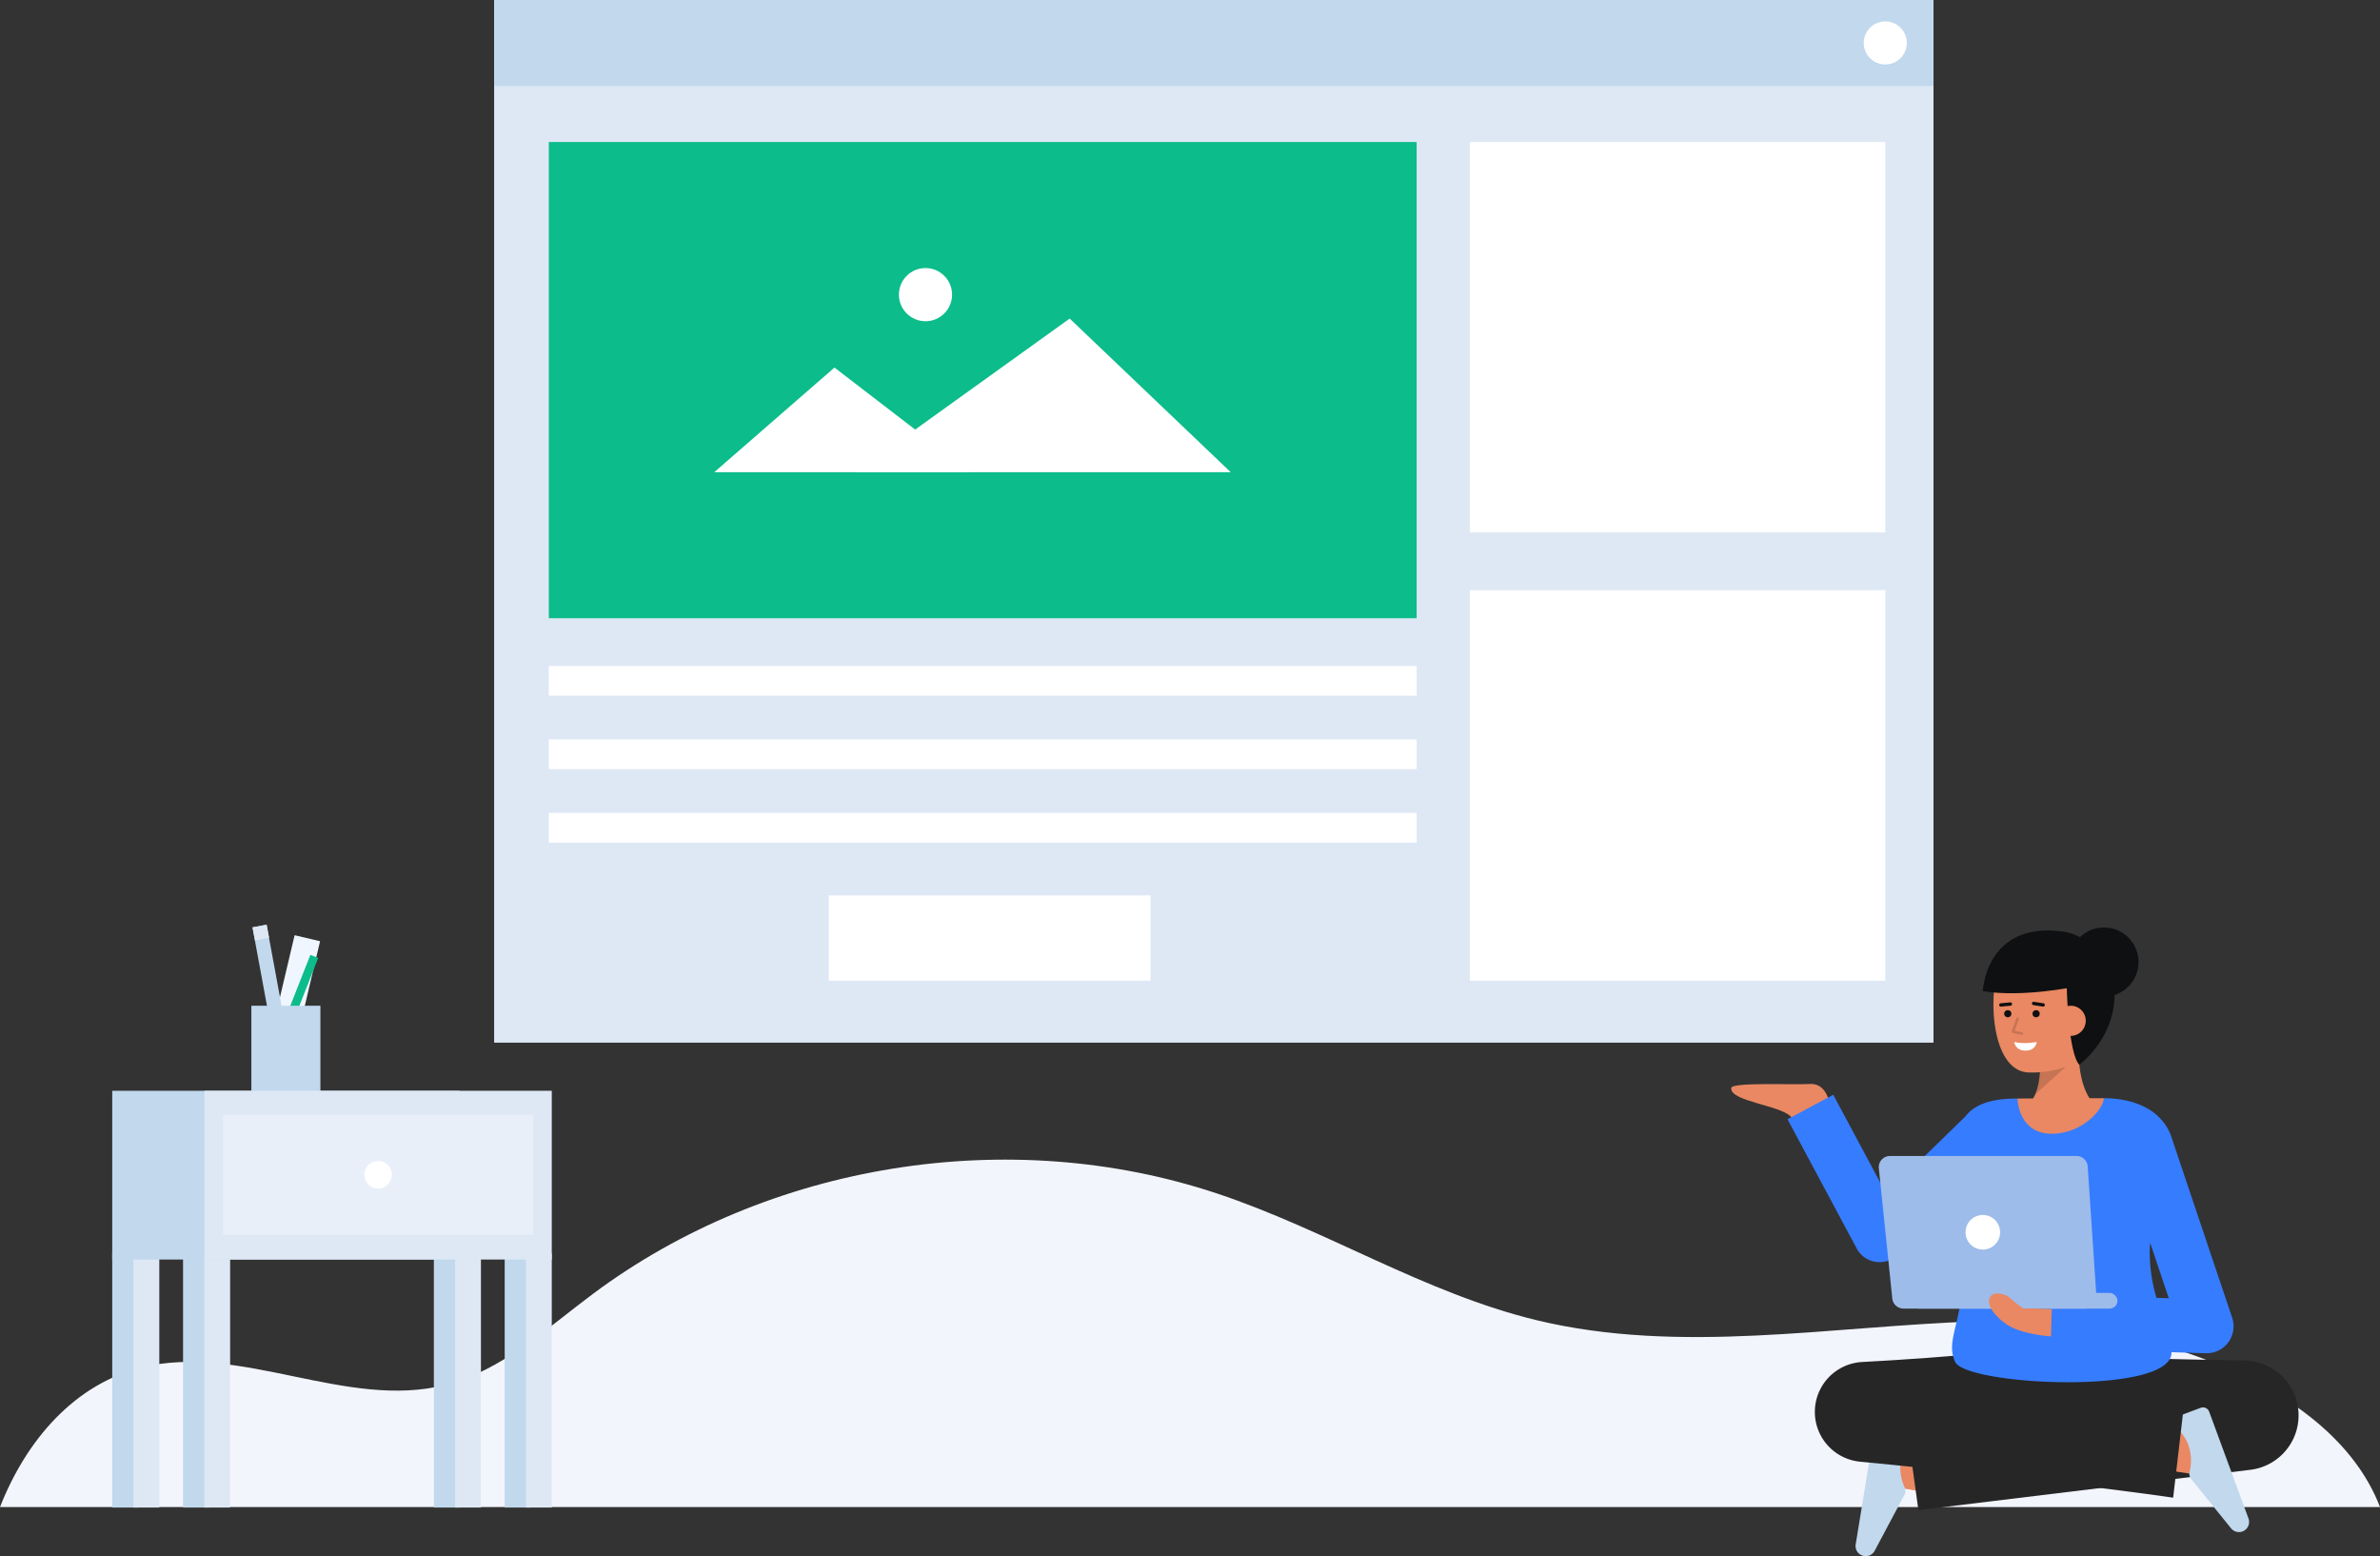 <svg id="Layer_1" data-name="Layer 1" xmlns="http://www.w3.org/2000/svg" viewBox="0 0 963.45 629.781">
  <rect x="0" y="0" width="963.45" height="629.781" fill="#333333" stroke="none"/>
  <path d="M963.45,609.9H0c10.557-26.921,30.053-49.759,57.535-56.534,40.2-9.9,82.749,17.315,122.862,7.084,22.79-5.808,40.732-22.733,59.585-36.787,71.126-53.03,168.6-68.7,252.76-40.635,43.993,14.665,84.082,40.309,129.149,51.216,58.275,14.1,119.218,2.407,179.145.48C859.4,532.843,943.028,556.625,963.45,609.9Z" fill="#f3f5fd"></path>
  <g>
    <rect x="200.034" width="582.669" height="421.964" fill="#dee8f5"></rect>
    <rect x="200.034" width="582.669" height="34.76" fill="#c1d8ed"></rect>
    <circle cx="763.188" cy="17.38" r="8.721" fill="#fff"></circle>
    <rect x="222.162" y="57.467" width="351.315" height="192.727" fill="#0cbc8b"></rect>
    <g>
      <g>
        <rect x="222.162" y="328.982" width="351.315" height="12.03" fill="#fff"></rect>
        <rect x="222.162" y="269.511" width="351.315" height="12.03" fill="#fff"></rect>
        <rect x="222.162" y="299.246" width="351.315" height="12.03" fill="#fff"></rect>
      </g>
      <rect x="335.503" y="362.363" width="130.263" height="34.506" fill="#fff"></rect>
    </g>
    <rect x="595.013" y="57.467" width="168.175" height="158.014" fill="#fff"></rect>
    <rect x="595.013" y="238.855" width="168.175" height="158.014" fill="#fff"></rect>
    <g>
      <polygon points="289.134 191.103 337.8 148.754 392.947 191.103 289.134 191.103" fill="#fff"></polygon>
      <polygon points="346.437 191.103 433.019 128.925 498.213 191.103 346.437 191.103" fill="#fff"></polygon>
      <circle cx="374.649" cy="119.24" r="10.761" fill="#fff"></circle>
    </g>
  </g>
  <g>
    <g>
      <path d="M786.771,605.158c-1.9-.319-23.338-3.982-23.338-3.982l3.537-20.7s21.372,3.651,23.266,3.968Z" fill="#E98862"></path>
      <path d="M751.205,625.013a4.108,4.108,0,0,0,3.693,4.752h0a4.109,4.109,0,0,0,3.92-2.039l12.112-22.755a3.461,3.461,0,0,0,.159-2.885,19.1,19.1,0,0,1-1.46-11.872,17.029,17.029,0,0,1,4.635-8.167,1.547,1.547,0,0,0-.768-2.692l-11.787-1.974a2.679,2.679,0,0,0-3.086,2.21Z" fill="#c1d8ed"></path>
    </g>
    <path d="M853.124,549.17c8.895.37,17.955.63,27.015.854l13.616.3,13.6.245,1.355.024a22.2,22.2,0,0,1,2.277,44.232l-134.4,16.32-5.476-39.72,133.8-20.656,3.632,44.257-13.809.892-13.8.834c-9.215.533-18.433,1.031-27.817,1.417Z" fill="#262626"></path>
    <g>
      <path d="M887.027,596.459c-18.553-2.7-20.405-3.2-21.013-3.36l5.459-20.277c-.062-.017-.142-.039-.239-.06,1.522.332,10.95,1.772,18.815,2.915Z" fill="#E98862"></path>
      <path d="M910.205,614.51a4.107,4.107,0,0,1-2.724,5.366h0a4.109,4.109,0,0,1-4.235-1.258l-16.211-20.042a3.463,3.463,0,0,1-.7-2.8,19.109,19.109,0,0,0-.82-11.933,17.021,17.021,0,0,0-6.1-7.139,1.547,1.547,0,0,1,.243-2.788l11.2-4.176a2.677,2.677,0,0,1,3.448,1.584Z" fill="#c1d8ed"></path>
    </g>
    <path d="M823.282,594.569c-5.632-.479-11.261-.825-16.89-1.149-5.628-.3-11.257-.6-16.883-.8l-8.44-.325-8.439-.243c-5.626-.187-11.25-.265-16.874-.372l1.949-40.409c10.529,1.472,21.072,2.825,31.612,4.211s21.091,2.662,31.64,3.96l15.834,1.866,15.845,1.776c10.568,1.136,21.137,2.264,31.73,3.194l-4.648,39.83c-10.522-1.534-21.067-2.87-31.613-4.2l-15.828-1.92-15.838-1.83c-10.565-1.167-21.128-2.351-31.7-3.432s-21.147-2.189-31.732-3.181a20.231,20.231,0,0,1,.7-40.338l1.252-.071c5.616-.33,11.233-.629,16.847-1.039l8.422-.576,8.421-.658c5.614-.423,11.226-.948,16.838-1.468,5.612-.547,11.223-1.115,16.832-1.816Z" fill="#262626"></path>
    <polygon points="873.559 543.035 876.519 592.74 791.029 591.736 797.482 547.73 873.559 543.035" fill="#262626"></polygon>
    <g>
      <path d="M741.12,450.075s-.15-12.01-8.735-11.385c-5.416.394-31.151-.8-31.534,1.543-.948,5.8,22.592,7.218,24.728,12.623Z" fill="#E98862"></path>
      <g>
        <path d="M849.376,448.016s-8.041-3.455-8.041-24.582l-16.165-1.647s3.332,18.669-4.234,25.3Z" fill="#E98862"></path>
        <g opacity="0.15">
          <path d="M823.876,442.889l12.4-11.2-10.4.744A28.748,28.748,0,0,1,823.876,442.889Z"></path>
        </g>
        <path d="M849.7,414.556c-.58,6.457-3.56,12.772-9.008,15.289a40.5,40.5,0,0,1-19.079,4.188c-17.549,0-17.35-39.917-9.706-48.3s32.333-5.493,36.343,7.142C850.326,399.414,850.254,408.41,849.7,414.556Z" fill="#E98862"></path>
        <g>
          <circle cx="824.247" cy="410.252" r="1.449" fill="#0f1011"></circle>
          <circle cx="812.777" cy="410.252" r="1.449" fill="#0f1011"></circle>
          <path d="M809.966,407.381a.681.681,0,0,1-.064-1.358l3.822-.361a.681.681,0,1,1,.128,1.355l-3.821.361Z" fill="#0f1011"></path>
          <path d="M827.094,407.381a.745.745,0,0,1-.106-.007l-3.846-.6a.681.681,0,0,1,.209-1.346l3.846.6a.68.68,0,0,1-.1,1.353Z" fill="#0f1011"></path>
          <path d="M824.511,421.68s-5.285,1-9.128,0c0,0,.317,3.509,4.564,3.509S824.511,421.68,824.511,421.68Z" fill="#fff"></path>
        </g>
        <path d="M836.621,399.021c.862,29.174,5.1,31.846,5.1,31.846s13.8-9.92,14.263-27.52c.435-16.5-12.407-25.167-20.7-26.32-31.508-4.382-32.614,24.068-32.614,24.068,15.813,2.711,37.352-1.768,37.352-1.768" fill="#0f1011"></path>
        <path d="M832.049,413.17a6.143,6.143,0,0,0,12.285,0,6.041,6.041,0,0,0-6.142-6.143C833.817,407.242,832.049,409.777,832.049,413.17Z" fill="#E98862"></path>
        <circle cx="851.697" cy="389.341" r="14.006" fill="#0f1011"></circle>
        <path d="M903.607,533.286l-24.251-72.111a20.224,20.224,0,0,0-5.543-9.2c-4.57-4.57-12.46-7.52-22.08-7.53-.72,5.61-34.78,5.63-35.04.13-1.3.02-2.31.04-2.94.07-9.406.4-14.971,3.009-18.114,7.161l-32.1,31.235-21.414-39.985-18.512,9.914,28,52.279a10.5,10.5,0,0,0,16.579,2.568l25.471-24.786a161.056,161.056,0,0,1,1.808,19.544c.39,32.46-8.38,38.58-4.06,48.5,4.19,9.63,86.52,13.63,87.62-3.31.012-.178.013-.355.019-.533l13.89.424c.112,0,.222,0,.333,0a10.9,10.9,0,0,0,10.332-14.378Zm-25.66-7.9-4.972-.151a63.857,63.857,0,0,1-2.742-18.667c0-1.2.07-2.387.186-3.566Z" fill="#367CFF"></path>
        <path d="M816.693,444.578c.26,5.5,3.25,13.59,12.48,14.2,12.3.81,21.84-8.72,22.56-14.33h-.03C839.593,444.448,823.753,444.468,816.693,444.578Z" fill="#E98862"></path>
        <g>
          <g>
            <path d="M845.12,472.056l3.533,52.679a4.545,4.545,0,0,1-4.534,4.849H770.542a4.546,4.546,0,0,1-4.521-4.077l-5.444-52.679a4.544,4.544,0,0,1,4.52-5.012h75.488A4.546,4.546,0,0,1,845.12,472.056Z" fill="#9ebcea"></path>
            <rect x="773.516" y="523.24" width="83.65" height="6.344" rx="3.172" transform="translate(1630.681 1052.824) rotate(180)" fill="#9ebcea"></rect>
          </g>
          <circle cx="802.666" cy="498.7" r="7" fill="#fff"></circle>
        </g>
        <g opacity="0.15">
          <path d="M818.452,418.789a.494.494,0,0,1-.107-.012L814.78,418a.5.5,0,0,1-.364-.656l1.869-5.277a.5.5,0,1,1,.943.334l-1.68,4.743,3.011.661a.5.5,0,0,1-.107.989Z"></path>
        </g>
        <path d="M812.751,536.274c4.49,2.77,11.44,4.08,17.5,4.56l.34-11.04c-2.85-.08-7.23-.38-11.52-.21-1.938-1.58-3.054-2.05-5.044-4.04-2.118-2.118-7.676-3.39-8.726,0S808.811,533.834,812.751,536.274Z" fill="#E98862"></path>
      </g>
    </g>
  </g>
  <g>
    <g>
      <rect x="112.663" y="378.943" width="10.59" height="56.156" transform="translate(96.812 -16.22) rotate(13.302)" fill="#f0f6ff"></rect>
      <g>
        <rect x="106.583" y="374.359" width="5.818" height="48.777" transform="translate(-70.519 26.479) rotate(-10.452)" fill="#c1d8ed"></rect>
        <rect x="102.662" y="374.716" width="5.818" height="5.386" transform="translate(-68.694 26.39) rotate(-10.775)" fill="#dee8f5"></rect>
      </g>
      <rect x="92.666" y="408.878" width="50.584" height="3.415" transform="translate(-307.289 369.844) rotate(-68.498)" fill="#0cbc8b"></rect>
      <rect x="101.752" y="407.021" width="27.948" height="35.72" fill="#c1d8ed"></rect>
    </g>
    <g>
      <rect x="204.306" y="507.263" width="10.453" height="102.836" transform="translate(419.065 1117.362) rotate(-180)" fill="#c1d8ed"></rect>
      <rect x="212.909" y="507.263" width="10.453" height="102.836" transform="translate(436.271 1117.362) rotate(-180)" fill="#dee8f5"></rect>
    </g>
    <g>
      <rect x="74.1" y="507.263" width="10.453" height="102.836" transform="translate(158.654 1117.362) rotate(-180)" fill="#c1d8ed"></rect>
      <rect x="82.704" y="507.263" width="10.453" height="102.836" transform="translate(175.861 1117.362) rotate(-180)" fill="#dee8f5"></rect>
    </g>
    <g>
      <rect x="175.634" y="507.263" width="10.453" height="102.836" transform="translate(361.722 1117.362) rotate(-180)" fill="#c1d8ed"></rect>
      <rect x="184.238" y="507.263" width="10.453" height="102.836" transform="translate(378.929 1117.362) rotate(-180)" fill="#dee8f5"></rect>
    </g>
    <g>
      <rect x="45.429" y="507.263" width="10.453" height="102.836" transform="translate(101.312 1117.362) rotate(-180)" fill="#c1d8ed"></rect>
      <rect x="54.032" y="507.263" width="10.453" height="102.836" transform="translate(118.518 1117.362) rotate(-180)" fill="#dee8f5"></rect>
    </g>
    <rect x="45.429" y="441.437" width="140.594" height="68.291" fill="#c1d8ed"></rect>
    <rect x="82.768" y="441.437" width="140.594" height="68.291" fill="#dee8f5"></rect>
    <g opacity="0.53">
      <rect x="90.332" y="451.145" width="125.467" height="48.573" fill="#f3f5fd"></rect>
    </g>
    <circle cx="153.066" cy="475.432" r="5.572" fill="#fff"></circle>
  </g>
</svg>